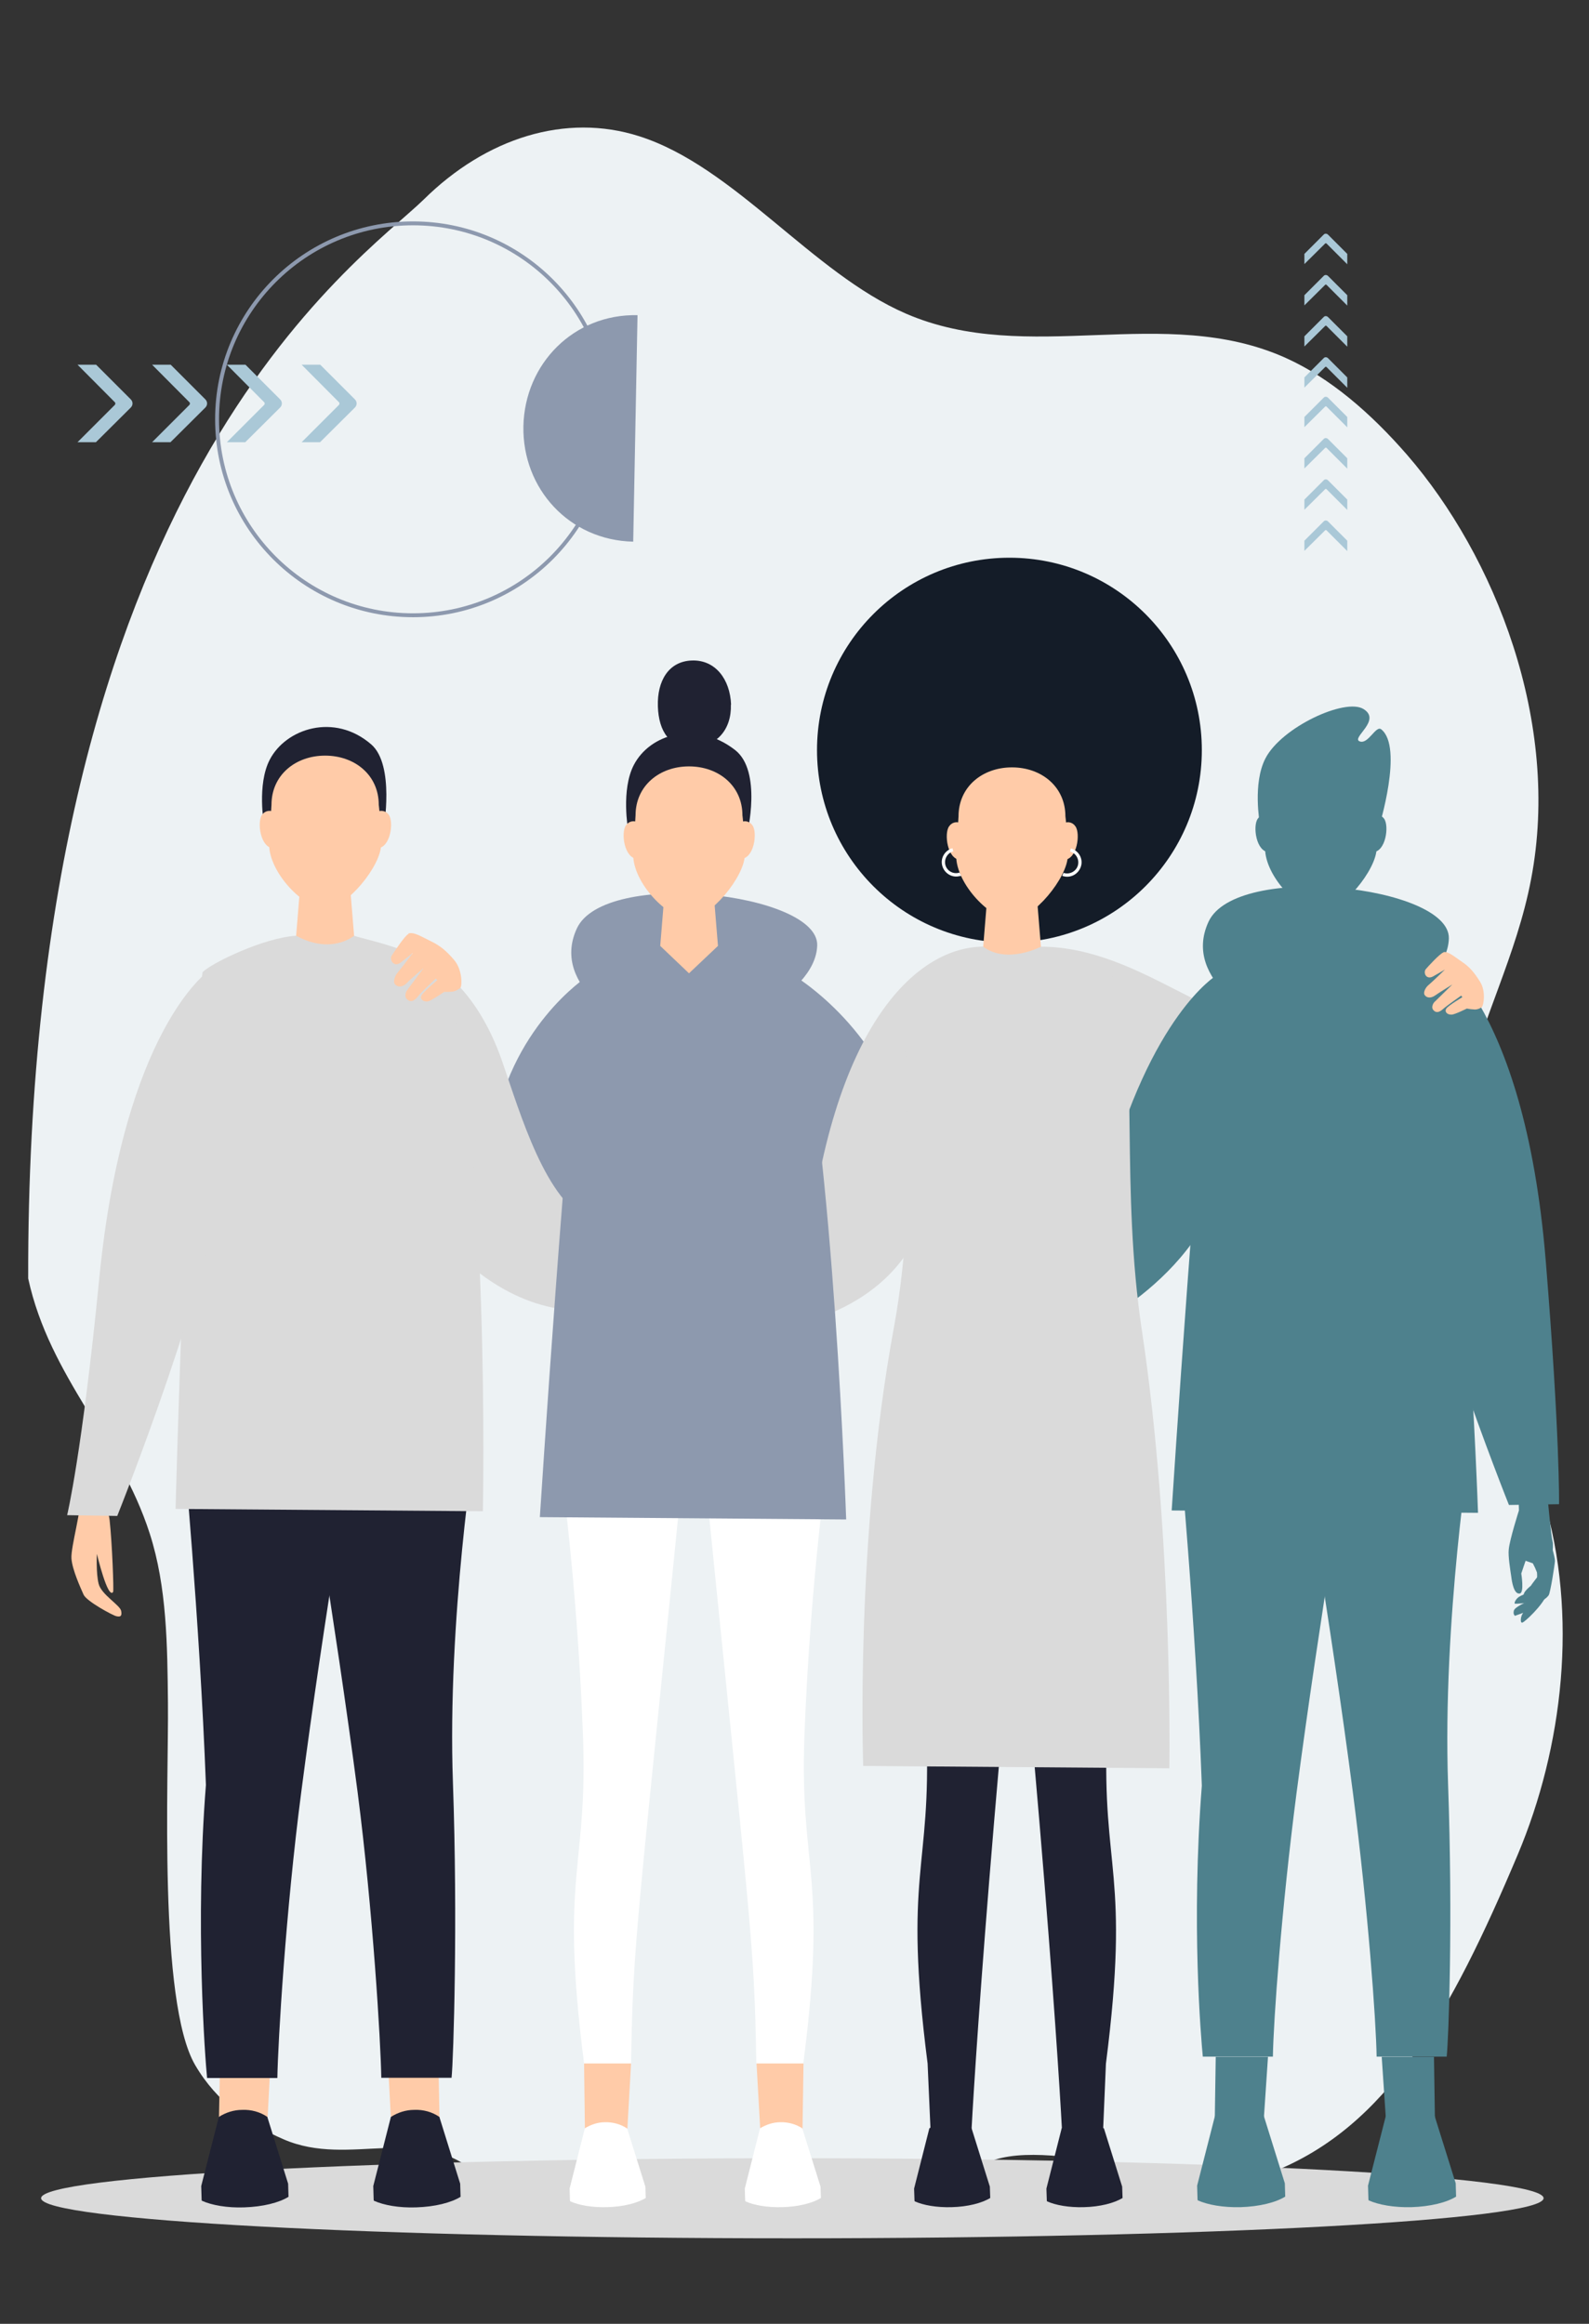 <svg viewBox="0 0 811.8 1187.1" version="1.1" xmlns="http://www.w3.org/2000/svg" id="Ebene_1">
  <rect x="0" y="0" width="811.8" height="1187.1" fill="#333333" stroke="none"/>
  <defs>
    <style>
      .cls-1 {
        fill: #ffcba8;
      }

      .cls-1, .cls-2, .cls-3, .cls-4, .cls-5, .cls-6, .cls-7, .cls-8, .cls-9, .cls-10 {
        stroke-width: 0px;
      }

      .cls-11 {
        fill: none;
        stroke: #8d99ae;
        stroke-miterlimit: 10;
        stroke-width: 2px;
      }

      .cls-2 {
        fill: #4e818d;
      }

      .cls-3, .cls-5 {
        fill: #8d99ae;
      }

      .cls-4 {
        fill: #141c28;
      }

      .cls-5 {
        fill-rule: evenodd;
      }

      .cls-6 {
        fill: #edf2f4;
      }

      .cls-7 {
        fill: #202232;
      }

      .cls-8 {
        fill: #aac8d7;
      }

      .cls-9 {
        fill: #fff;
      }

      .cls-10 {
        fill: #dadada;
      }
    </style>
  </defs>
  <path d="M14.4,653.1c11.1,50.8,46.6,82.1,62.1,130.3,8.8,27.3,9,57.2,9.3,86.5.4,38.3-5,152.6,13.9,185,11.2,19.2,28,30.5,45.1,37.9,34.2,14.9,70.1-9.2,100.5,19,49.9,46.3,111.3,20,170.8,15,30.2-2.5,60.1-10.3,89-22.4,33.6-14.1,111.1,18.5,144.9,5.2,58.6-23.1,91.1-80.8,125.4-162.2,23.1-54.8,31.1-122.4,13.1-182.1-8.5-28.4-24.8-50-34.1-77.9-12.8-38.5-16.2-82.4-7.7-123.2.4-1.7.7-3.3,1.1-5,9-38.2,27-71.1,34.4-110,15.4-80.3-18.6-165.2-63.3-216.8-18.6-21.4-39.3-39.3-61.9-49.5-62.3-28.1-131.6,4.4-194.2-22.7-48-20.8-87.4-75-136.2-90.6-37.6-12-78.2.8-110.1,32.3C184.4,133.3,13.5,247,14.4,653.1Z" class="cls-6"></path>
  <circle r="100.1" cy="214.2" cx="211" class="cls-11"></circle>
  <path d="M788.6,1122.9c0,11.3-171.8,20.5-383.8,20.5s-383.8-9.2-383.8-20.5,171.8-20.4,383.8-20.4,383.8,9.1,383.8,20.4Z" class="cls-10"></path>
  <path d="M399,494.3s40.2,20.3,59.5,68.8,28.9,73.6,28.9,73.6l-88.5-55.5v-86.9Z" class="cls-3"></path>
  <path d="M299.8,499s-40,25.9-48.2,82.2,67.1,51.6,67.1,51.6l-18.9-133.8Z" class="cls-3"></path>
  <path d="M221.1,493.1s21.9,9.9,35.5,49.2c9.5,27.4,22.1,71.1,45.1,81.6,10.5,4.8-2.4,45.2-2.4,45.2,0,0-32.4,4.8-67.2-30s-11-146-11-146Z" class="cls-10"></path>
  <g id="_03_Front">
    <g id="leg">
      <polygon points="135.9 1097 111.7 1090.4 112.3 1059.4 137.9 1059.4 135.9 1097" class="cls-1"></polygon>
      <path d="M93.4,735.2s8.6,91.8,11.8,176.6c-5.6,70.8-.4,140.1.6,149.7h35.9c.3-18.5,4.3-85.6,12.2-146,11.5-88.8,28.3-186.4,28.3-186.4,0,0-73.9-30.6-88.6,6.2Z" class="cls-7"></path>
    </g>
    <g id="leg-2">
      <polygon points="200.5 1097 224.7 1090.4 224.1 1059.4 198.5 1059.4 200.5 1097" class="cls-1"></polygon>
      <path d="M243,735.2s-14.6,91.9-11.6,175.6c2.5,70.4.3,141.1-.7,150.6h-35.9c-.3-18.5-4.3-85.5-12.1-145.9-11.6-88.8-28.3-186.5-28.3-186.5,0,0,73.9-30.6,88.6,6.2Z" class="cls-7"></path>
    </g>
    <path d="M151.3,478c-16.4,1-43,13.8-47.8,18.6-8.1,56-13.8,274.2-13.8,274.2l157,1.2s3.9-190.3-19.2-272.4c-8.1-13.5-40.9-19.5-46.6-21.6-10.5-4.5-15.6-.9-29.6,0Z" class="cls-10"></path>
    <g>
      <path d="M180.9,478s-11.5,9.9-29.6,0l2.6-31.9h24.4l2.6,31.9Z" class="cls-1"></path>
      <path d="M134.9,421.3s-3.7-20.5,2.9-33.2c8.2-15.9,33-24.2,51.9-7.8,12.1,10.6,6.3,43,6.3,43l-41.4-17.6-19.6,15.5Z" class="cls-7"></path>
      <path d="M140.1,414.9c-2.1-1.3-4.8-.7-6.2,1.3-2.7,3.6-.9,17.1,5.9,17.1s.3-18.5.3-18.5Z" class="cls-1"></path>
      <path d="M192.4,414.9c2.1-1.3,4.8-.7,6.2,1.3,2.7,3.6.9,17.1-5.9,17.1s-.3-18.5-.3-18.5Z" class="cls-1"></path>
      <path d="M193.5,411.1c0-15.2-12.3-25.1-27.4-25.1s-27.4,9.9-27.4,25.1c0,0-1.2,19.4-1.2,20.3,0,14.4,17.7,32.7,28.6,32.7s28.6-21.8,28.6-32.7-1.2-20.3-1.2-20.3Z" class="cls-1"></path>
    </g>
  </g>
  <path d="M136.6,1081.4c-3.8-2.6-8.3-3.8-12.9-3.6-4.2,0-8.3,1.3-11.9,3.6l-9,35.3.2,6.9s0,.2.1.6c5.1,2.3,12.9,3.7,21.6,3.4,9.6-.3,17.9-2.4,22.7-5.4l-.2-6.7-10.6-34Z" class="cls-7" id="shoe"></path>
  <path d="M224.5,1081.4c-3.8-2.6-8.3-3.8-12.9-3.6-4.2,0-8.3,1.3-11.9,3.6l-9,35.3.2,6.9s0,.2.1.6c5.1,2.3,12.9,3.7,21.6,3.4,9.6-.3,17.9-2.4,22.7-5.4l-.2-6.7-10.6-34Z" class="cls-7" id="shoe-2"></path>
  <path d="M531.8,483.6c51.8,0,93.7,48,119.8,34.8s15.2,47.1,15.2,47.1c0,0-69.2,28.3-108.9-6.4s-45.2-70.9-26.1-75.5Z" class="cls-10"></path>
  <path d="M621.4,498.3s-33.5,20.1-56.3,105.4c-12.2,45.8-12.6,77.2-12.6,77.2,0,0,66.5-29.9,73.8-88.4,4.5-36.2-5-94.2-5-94.2Z" class="cls-2"></path>
  <g id="_04_Front">
    <g id="leg-3">
      <path d="M461.3,744.8s8.9,61.4,12,141c2.7,69.8-12,70.1.6,168.3l1.6,36.3,20.2,9.8s4.8-110.5,31-372.2c0,0-50.7-19.9-65.4,16.7Z" class="cls-7"></path>
    </g>
    <g id="leg-4">
      <path d="M565.6,885.8c3.1-79.6,12-141,12-141-14.6-36.7-65.4-16.7-65.4-16.7,26.2,261.7,31,372.2,31,372.2l20.1-5.9,1.7-40.2c12.6-98.1-2.2-98.5.5-168.3Z" class="cls-7"></path>
    </g>
    <g id="hand">
      <path d="M502.3,483.6c-31.8,0-78.1,36.4-90.6,163.9l-12.7,30.5s78-8.8,77.7-86.1c-.1-26.4,46.9-93.1,25.6-108.3Z" class="cls-10"></path>
    </g>
    <path d="M502.3,483.6c-16.4,1-30.1,10.7-39.4,21-3.4,23.3,7.8,97.8-6.3,174-19.8,107.3-15.6,223.5-15.6,223.5l156.4,1.2s2-117.4-14-223.5c-10.9-71.9-1.9-142.8-12-175.2-5.3-17.1-30.9-18.7-39.6-20.9-10.5-4.4-15.5-.9-29.5,0Z" class="cls-10" id="dress"></path>
    <path d="M614,383.2c0,54.3-44,98.3-98.3,98.3s-98.3-44-98.3-98.3,44-98.3,98.3-98.3,98.3,44,98.3,98.3h0Z" class="cls-4"></path>
    <g id="head-2">
      <path d="M485.9,424.3s-3.7-20.4,2.9-33c8.2-15.9,32.8-24.6,51.7-7.7,13.2,11.8,6.2,42.8,6.2,42.8l-41.2-17.5-19.6,15.5Z" class="cls-4" id="hair"></path>
      <path d="M531.8,483.6s-17.3,9.1-29.5,0l2.6-31.7h24.3l2.6,31.7Z" class="cls-1"></path>
      <path d="M491.1,420.7c-2.1-1.3-4.8-.7-6.2,1.4-2.7,3.6-.9,17.1,5.8,17.1s.4-18.4.4-18.4Z" class="cls-1"></path>
      <path d="M543.2,420.7c2.1-1.3,4.8-.7,6.2,1.4,2.7,3.6.9,17.1-5.8,17.1s-.3-18.4-.3-18.4Z" class="cls-1"></path>
      <path d="M544.3,417c0-15.1-12.2-25-27.3-25s-27.3,9.9-27.3,25c0,0-1.2,19.3-1.2,20.2,0,14.4,17.6,32.6,28.5,32.6s28.5-21.7,28.5-32.6-1.2-20.2-1.2-20.2Z" class="cls-1"></path>
      <path d="M490.5,447.6l.5-.2-.7-1.6h-.3c-3,.9-6.2-.9-7-3.9s1-6.2,4-7l-.4-1.6c-3.9,1.1-6.3,5.1-5.2,9,1.1,3.9,5.1,6.3,9,5.2h0Z" class="cls-9"></path>
      <path d="M543.3,447.6l-.7-.2c.2,0,.7-1.5.7-1.5,0,0,.2,0,.4.1,3,.8,6.2-1,7-4s-1-6.2-4-7h0l.4-1.6c3.9,1.1,6.3,5.1,5.2,9-1.1,3.9-5.1,6.3-9,5.2h0Z" class="cls-9"></path>
    </g>
  </g>
  <path d="M564,1087.3c-3.3-2.2-7.3-3.3-11.3-3.2-3.7,0-7.2,1.2-10.3,3.1l-7.8,30.8.2,6s0,.2.1.5c4.4,2,11.2,3.2,18.8,3,8.3-.2,15.6-2.1,19.8-4.7l-.2-5.8-9.3-29.7Z" class="cls-7" id="shoe-3"></path>
  <path d="M496.5,1087.3c-3.3-2.2-7.3-3.3-11.3-3.2-3.7,0-7.2,1.2-10.4,3.1l-7.8,30.8.2,6s0,.2.1.5c4.4,2,11.2,3.2,18.8,3,8.3-.2,15.6-2.1,19.8-4.7l-.2-5.8-9.3-29.7Z" class="cls-7" id="shoe-4"></path>
  <g id="_02_Front">
    <path d="M285.8,744.6s9,61.5,12,141.1c2.7,69.8-12,70.2.6,168.4h24c1.1-64.5,2.6-64.4,28.8-326.2,0,0-50.8-20-65.4,16.7Z" class="cls-9"></path>
    <g id="leg-5">
      <path d="M423.1,744.6s-9,61.5-12.1,141.1c-2.7,69.8,12.1,70.2-.6,168.4h-24c-1.1-64.5-2.6-64.4-28.8-326.2,0,0,50.8-20,65.5,16.7Z" class="cls-9"></path>
      <polygon points="298.9 1094 319.8 1100.1 322.4 1054.1 298.4 1054.1 298.9 1094" class="cls-1"></polygon>
      <polygon points="386.5 1054.1 389.1 1100.1 409.9 1093.6 410.5 1054.1 386.5 1054.1" class="cls-1"></polygon>
    </g>
    <g id="hoodie">
      <path d="M345.9,477.6c-16.4,1-37.5-4.4-48.1,26.5-8.1,55.8-22,270.9-22,270.9l156.5,1.2s-6.4-189.4-26-272.1c-5.4-22.8-17.6-16-23.9-20.9-10.5-4.4-22.6-6.5-36.5-5.6Z" class="cls-3"></path>
      <path d="M323.5,525.4s-42.9-20.5-28.8-51.1,123.5-18.4,122.8,8.6-53.3,46.1-53.3,46.1l-40.7-3.6Z" class="cls-3"></path>
    </g>
    <g id="head-3">
      <path d="M320.9,423.9s-3.7-20.4,2.9-33.1c8.2-15.9,32-23,51.7-7.7,14,10.8,6.2,42.8,6.2,42.8l-41.3-17.5-19.6,15.5Z" class="cls-7"></path>
      <polygon points="366.8 483.2 352 497.2 337.3 483.2 339.9 451.4 364.2 451.4 366.8 483.2" class="cls-1"></polygon>
      <path d="M326,420.2c-2.1-1.3-4.8-.7-6.2,1.4-2.7,3.6-.9,17.1,5.9,17.1s.3-18.4.3-18.4Z" class="cls-1"></path>
      <path d="M378.2,420.2c2.1-1.3,4.8-.7,6.2,1.4,2.7,3.6.9,17.1-5.9,17.1s-.3-18.4-.3-18.4Z" class="cls-1"></path>
      <path d="M379.3,416.5c0-15.1-12.2-25-27.3-25s-27.3,9.9-27.3,25c0,0-1.2,19.3-1.2,20.2,0,14.4,17.6,32.6,28.5,32.6s28.5-21.7,28.5-32.6-1.2-20.2-1.2-20.2Z" class="cls-1"></path>
      <path d="M373.4,359.9c.4,13-7.5,21.5-19.3,21.9s-17.6-8-18-21,5.5-23,17.4-23.4,19.5,9.5,20,22.6Z" class="cls-7"></path>
    </g>
  </g>
  <path d="M410,1087.3c-3.3-2.2-7.3-3.3-11.3-3.2-3.7,0-7.2,1.2-10.4,3.1l-7.8,30.8.2,6s0,.2.1.5c4.4,2,11.2,3.2,18.8,3,8.3-.2,15.6-2.1,19.8-4.7l-.2-5.8-9.3-29.7Z" class="cls-9" id="shoe-5"></path>
  <path d="M320.4,1087.3c-3.3-2.2-7.3-3.3-11.3-3.2-3.7,0-7.2,1.2-10.3,3.1l-7.8,30.8.2,6s0,.2.1.5c4.4,2,11.2,3.2,18.8,3,8.3-.2,15.6-2.1,19.8-4.7l-.2-5.8-9.3-29.7Z" class="cls-9" id="shoe-6"></path>
  <g id="_01_Walking">
    <path d="M786.5,804.2s-4.1,5.2-4.2,5.6-5,3.6-3.7,6,7.4-2.5,7.4-2.5l1.5-6.8-1-2.3Z" class="cls-2"></path>
    <path d="M788.1,817.5c1.2-.6,2.3-1.5,3.1-2.6.9-1.4,3.1-15.6,3.2-17.5s-2.5-10.3-2.5-10.3l-3.6,12.1-.2,18.3Z" class="cls-2"></path>
    <path d="M786.2,809.6l-5.1,4.2c-1.8.3-3.6,1-5.2,2-1.7,1.3-2.2,2.8-2.1,3.3s7.9-.5,7.9-.5l6.1-5.4-1.6-3.6Z" class="cls-2"></path>
    <path d="M786.4,812.6l-6.3,5.7s-6.2,2.5-6.7,4.5.6,2.6.6,2.6l8-2.9,4.4-9.8Z" class="cls-2"></path>
    <path d="M789.5,757.8l1.5,11s1.5,16.2,2.2,18.7-.8,11-1.1,14.6c-.5,5.8-.8,9.4-2,12.6-2,5.4-11.2,14-12.4,14.2s-.8-3.2.2-4.6c.8-1.9,5.6-7.7,6.4-9.4s1.2-10.2.9-11.7c-.6-1.6-1.3-3.1-2.1-4.6l-3.7-1.3-2.2,6.5s1.6,9.7-.7,10.2c-3.1.7-4.1-6.1-4.4-8.5-.5-3.5-1.7-10.6-1.3-14,.5-5.2,5.2-19.9,5.2-19.9l-.3-11.9,13.9-1.8Z" class="cls-2"></path>
  </g>
  <g id="_01_Front">
    <path d="M602.3,736.2s8.6,91.5,11.7,176c-5.5,70.6-.4,128.9.5,138.4h35.8c.3-18.4,4.3-74.6,12.1-134.8,11.6-88.5,28.2-185.8,28.2-185.8,0,0-73.7-30.5-88.4,6.2Z" class="cls-2"></path>
    <g id="leg-6">
      <path d="M751.4,736.2s-14.5,91.6-11.6,175.1c2.5,70.2.3,129.8-.7,139.3h-35.8c-.3-18.4-4.3-74.5-12.1-134.7-11.5-88.5-28.3-185.9-28.3-185.9,0,0,73.7-30.5,88.4,6.2Z" class="cls-2"></path>
      <polygon points="620.5 1090.3 644.7 1096.8 647.8 1050.7 621.1 1050.7 620.5 1090.3" class="cls-2"></polygon>
      <polygon points="732.6 1050.7 705.9 1050.7 709 1096.8 733.2 1090.3 732.6 1050.7" class="cls-2"></polygon>
    </g>
    <g id="hoodie-2">
      <path d="M668.7,474.2c-16.4,1-37.5-4.4-48.1,26.5-8.1,55.8-22,270.9-22,270.9l156.5,1.2s-6.4-189.4-26-272.1c-5.4-22.8-17.6-16-23.9-20.9-10.5-4.4-22.6-6.5-36.5-5.6Z" class="cls-2"></path>
      <path d="M646.2,522s-42.9-20.5-28.8-51.1,123.5-18.5,122.8,8.5-53.3,46.1-53.3,46.1l-40.8-3.6Z" class="cls-2"></path>
    </g>
    <g id="head-4">
      <path d="M643.6,420.5s-3.7-20.4,2.9-33.1c8.2-15.9,40.7-31,50.1-25.2s-6.4,14.7-2,16.5,8.3-8.4,11.1-6.1c11.4,9.2-1.2,49.9-1.2,49.9l-41.3-17.5-19.6,15.5Z" class="cls-2"></path>
      <polygon points="689.5 479.8 674.8 493.8 660 479.8 662.6 448 686.9 448 689.5 479.8" class="cls-2"></polygon>
      <path d="M648.8,416.9c-2.1-1.3-4.8-.7-6.2,1.3-2.7,3.6-.9,17.1,5.8,17.1s.3-18.4.3-18.4Z" class="cls-2"></path>
      <path d="M700.9,416.9c2.1-1.3,4.8-.7,6.2,1.3,2.7,3.6.9,17.1-5.8,17.1s-.3-18.4-.3-18.4Z" class="cls-2"></path>
      <path d="M702.1,413.1c0-15.1-12.2-25-27.3-25s-27.3,9.9-27.3,25c0,0-1.2,19.3-1.2,20.2,0,14.4,17.6,32.6,28.5,32.6s28.5-21.7,28.5-32.6-1.2-20.2-1.2-20.2Z" class="cls-2"></path>
    </g>
    <g id="hand-2">
      <path d="M730.3,483.6s48.3,25.4,59.4,160.4c7.3,89.5,6.8,124.4,6.8,124.4l-25.6.4s-50.1-125.2-54.7-180.8c-2.2-26.3,14.2-104.4,14.2-104.4Z" class="cls-2"></path>
    </g>
  </g>
  <path d="M733.1,1081c-3.9-2.6-8.4-3.9-13.1-3.7-4.3,0-8.4,1.3-12,3.6l-9.1,35.6.2,6.9s0,.2.1.6c5.1,2.3,13,3.7,21.8,3.5,9.7-.3,18.1-2.4,22.9-5.4l-.2-6.8-10.7-34.2Z" class="cls-2" id="shoe-7"></path>
  <path d="M645.8,1081c-3.9-2.6-8.4-3.9-13.1-3.7-4.3,0-8.4,1.3-12,3.6l-9.1,35.6.2,6.9s0,.2.1.6c5.1,2.3,13,3.7,21.8,3.5,9.7-.3,18.1-2.4,22.9-5.4l-.2-6.8-10.7-34.3Z" class="cls-2" id="shoe-8"></path>
  <path d="M208.7,477.1c-1.9.8-7.6,9.6-8.6,11.1-1.3,2.2,1.2,6.3,4.9,3.3,3-2.4,6-4.8,6-4.8,0,0-6.5,8.6-7.9,10.2s-2.4,4.7-1.3,5.9c1.7,1.9,4.3,1.2,6-.6s8.7-7.8,8.7-7.8l-8.7,11.7s-1.7,2.8.3,4.5c2.6,2.2,4.8-.8,6.1-2.4s8.4-8.3,8.4-8.3l.8.8s-6.9,5.8-8,7.7.8,3.6,3.4,3.1c1.7-.4,8.1-4.8,8.1-4.8,1.5,0,3.1,0,4.6-.2,1.4-.3,2.7-1,3.7-1.9.9-.9,1.1-9.1-3.1-14.1s-7.6-7.6-12-9.7-8.8-5-11.5-3.9Z" class="cls-1"></path>
  <path d="M737.5,486.5c-1.8.5-8.1,7.4-9.1,8.6-1.4,1.8.2,5.7,3.9,3.6,2.9-1.7,5.9-3.4,5.9-3.4,0,0-6.9,6.7-8.4,7.9s-2.8,3.8-2,5c1.2,1.9,3.6,1.6,5.4.3s8.8-5.6,8.8-5.6l-9.3,9.1s-1.9,2.3-.4,4c2,2.3,4.3,0,5.7-1.2s8.5-6.2,8.5-6.2l.6.8s-6.9,4.1-8.1,5.7.2,3.3,2.6,3.2c1.6,0,7.8-3.1,7.8-3.1,1.4.3,2.7.4,4.1.5,1.3,0,2.5-.5,3.5-1.2.9-.6,2.3-7.9-.8-12.9s-5.6-7.8-9.2-10.2-7.1-5.6-9.6-5Z" class="cls-1"></path>
  <path d="M48.5,766.3s6.5,1.3,7.5,10.2c1.3,11.8,2.2,36,1.8,36.7-2.7,4.1-8.3-19.4-8.3-19.4,0,0-.5,9.8.9,15.3s10.9,10.8,11.5,13.8-.7,3.1-2.5,2.7-15.2-7.6-16.7-11-5.8-12.7-6.2-18.5,5.6-26.5,4.1-30,7.7.3,7.7.3Z" class="cls-1"></path>
  <g id="hand-3">
    <path d="M106.7,495.9s-43.5,29.6-56,157.3c-8.8,89.4-16.4,120.8-16.4,120.8l25.6.4s50.1-125.2,54.6-180.8c2.2-26.3-7.8-97.6-7.8-97.6Z" class="cls-10"></path>
  </g>
  <path d="M267.4,217.7c-.6,32,23.5,58.3,56.1,59h0l2.2-115.7h0c-32.6-.7-57.6,24.8-58.3,56.7Z" class="cls-5"></path>
  <g>
    <g>
      <path d="M688.3,281.5v-5.3l-9.8-9.8c-.7-.7-1.7-.7-2.3,0l-9.8,9.8v5.2l10.6-10.5c.2-.2.5-.2.7,0l10.6,10.6h0Z" class="cls-8"></path>
      <path d="M688.3,260.5v-5.3l-9.8-9.8c-.7-.7-1.7-.7-2.3,0l-9.8,9.8v5.2l10.6-10.5c.2-.2.5-.2.7,0l10.6,10.6h0Z" class="cls-8"></path>
      <path d="M688.3,239.4v-5.3l-9.8-9.8c-.7-.7-1.7-.7-2.3,0l-9.8,9.8v5.2l10.6-10.5c.2-.2.5-.2.7,0l10.6,10.6h0Z" class="cls-8"></path>
      <path d="M688.3,218.3v-5.3l-9.8-9.8c-.7-.7-1.7-.7-2.3,0l-9.8,9.8v5.2l10.6-10.5c.2-.2.5-.2.7,0l10.6,10.6h0c0,0,0,0,0,0Z" class="cls-8"></path>
    </g>
    <g>
      <path d="M688.3,198v-5.2h0l-9.8-9.8c-.7-.7-1.7-.7-2.3,0l-9.8,9.8v5.2l10.6-10.5c.2-.2.5-.2.7,0l10.6,10.6h0Z" class="cls-8"></path>
      <path d="M688.3,177v-5.2h0l-9.8-9.8c-.7-.7-1.7-.7-2.3,0l-9.8,9.8v5.2l10.6-10.5c.2-.2.5-.2.7,0l10.6,10.6h0Z" class="cls-8"></path>
      <path d="M688.3,156v-5.2h0l-9.8-9.8c-.7-.7-1.7-.7-2.3,0l-9.8,9.8v5.2l10.6-10.5c.2-.2.5-.2.7,0l10.6,10.6h0Z" class="cls-8"></path>
      <path d="M688.3,134.9v-5.2h0l-9.8-9.8c-.7-.7-1.7-.7-2.3,0l-9.8,9.8v5.2l10.6-10.5c.2-.2.5-.2.7,0l10.6,10.6h0Z" class="cls-8"></path>
    </g>
  </g>
  <path d="M39.5,225.9h9.5l17.8-17.7c1.2-1.2,1.2-3,0-4.2l-17.7-17.7h-9.5l19.1,19.2c.3.3.3.9,0,1.3l-19.2,19.2h0Z" class="cls-8"></path>
  <path d="M77.6,225.9h9.5l17.8-17.7c1.2-1.2,1.2-3,0-4.2l-17.7-17.7h-9.5l19.1,19.2c.3.3.3.9,0,1.3l-19.2,19.2h0Z" class="cls-8"></path>
  <path d="M115.8,225.9h9.5l17.8-17.7c1.2-1.2,1.2-3,0-4.2l-17.7-17.7h-9.5l19.1,19.2c.3.3.3.9,0,1.3l-19.2,19.2h0Z" class="cls-8"></path>
  <path d="M154,225.9h9.5l17.8-17.7c1.2-1.2,1.2-3,0-4.2l-17.7-17.7h-9.5l19.1,19.2c.3.3.3.9,0,1.3l-19.2,19.2h0Z" class="cls-8"></path>
</svg>